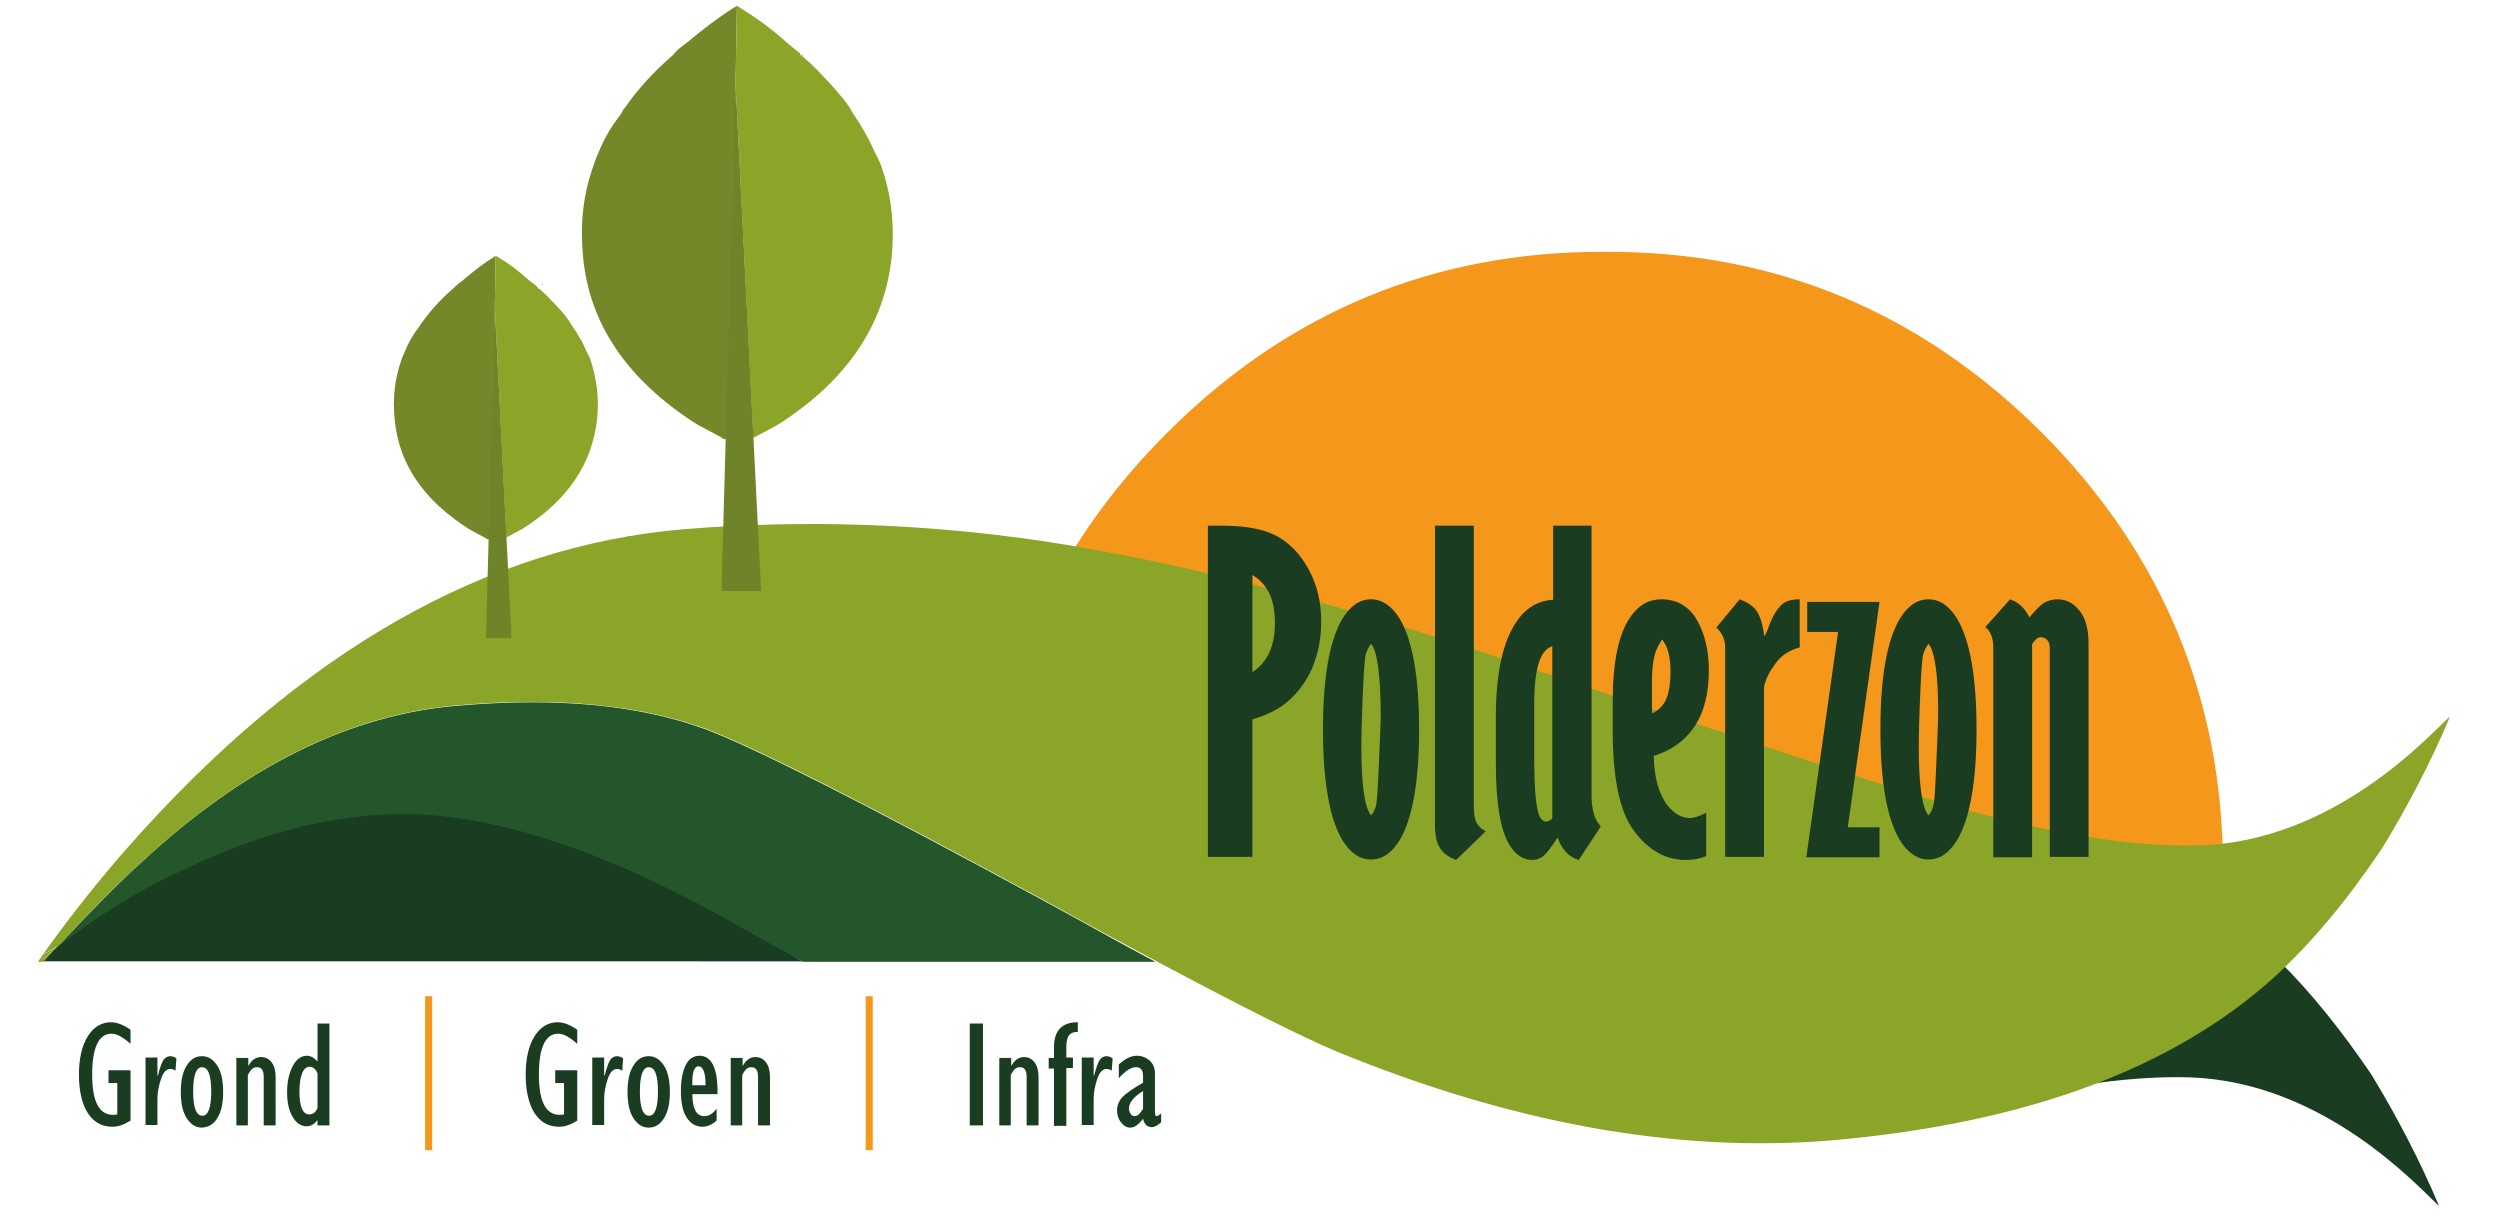 <svg xmlns="http://www.w3.org/2000/svg" xmlns:xlink="http://www.w3.org/1999/xlink" id="Laag_1" x="0px" y="0px" width="566.9px" height="276.4px" viewBox="0 0 566.9 276.4" style="enable-background:new 0 0 566.9 276.4;" xml:space="preserve"><style type="text/css"><![CDATA[	.st0{clip-path:url(#SVGID_10_);fill:#1A3D21;}	.st1{clip-path:url(#SVGID_4_);fill:#748829;}	.st2{fill:#1A3D21;}	.st3{clip-path:url(#SVGID_12_);fill:#1A3D21;}	.st4{clip-path:url(#SVGID_2_);fill:#4BA334;}	.st5{fill:#8BA529;}	.st6{clip-path:url(#SVGID_2_);fill:#1A3D21;}	.st7{clip-path:url(#SVGID_12_);fill:#8BA529;}	.st8{fill:#F4971A;}	.st9{clip-path:url(#SVGID_4_);fill:#4BA334;}	.st10{clip-path:url(#SVGID_4_);fill:#1A3D21;}	.st11{clip-path:url(#SVGID_2_);fill:#24562C;}	.st12{clip-path:url(#SVGID_2_);fill:#F4971A;}	.st13{clip-path:url(#SVGID_4_);fill:#8BA529;}	.st14{clip-path:url(#SVGID_6_);fill:#1A3D21;}	.st15{fill:#6F8328;}	.st16{clip-path:url(#SVGID_8_);fill:#1A3D21;}	.st17{clip-path:url(#SVGID_12_);fill:#748829;}]]></style><g>	<defs>		<rect id="SVGID_1_" x="8.5" y="1.3" width="546.9" height="272.1"></rect>	</defs>	<clipPath id="SVGID_2_">		<use xlink:href="#SVGID_1_" style="overflow:visible;"></use>	</clipPath>	<path class="st6" d="M166.5,205.6c-27.9-15.4-52.2-25-72.5-25c-17.4,0-37.4,6.8-54.4,15.1c-1.4,0.7-3.1,3.4-4.5,4.1  c-9.8,5.1-17,10.8-21.7,14.5c-0.2,0.2-0.4,0.3-0.6,0.5c-0.3,0.3-0.5,0.5-0.8,0.8c-0.7,0.8-1.5,1.6-2.2,2.4L182,218  C173.6,213.4,170.4,207.8,166.5,205.6"></path>	<path class="st6" d="M516.9,218c-1.3,1.3-2.6,2.5-3.9,3.7c-11.3,10.2-25.1,18.3-41.2,24.4c9.7-1.5,18-2,24.7-1.8  c30.5,1,51.8,24.8,56.6,29.2c-4.3-10.2-9.5-20.2-15.4-29.9C530.9,233.6,524,225,516.9,218"></path>	<path class="st12" d="M363.8,57.1c-38.7-0.1-71.7,13.6-99.2,41.1c-23.2,23.2-36.7,50.5-40.1,81.8h34.1v21.5H504  c0.1-1.4,0.1-2.9,0.1-4.2c0-38.7-13.7-71.7-41.1-99.2C435.4,70.6,402.4,56.9,363.8,57.1"></path>	<path class="st4" d="M152.8,12.2v0.1c0-0.1,0-0.1,0.1-0.3C152.8,12,152.8,12,152.8,12.2"></path>	<path class="st4" d="M181.7,12.3c0,0,0.1,0.1,0.3,0.4l0.1-0.1C182,12.5,181.8,12.3,181.7,12.3"></path>	<path class="st4" d="M141.7,24.3c-0.4,0.4-0.7,1-1,1.6C141,25.3,141.2,24.7,141.7,24.3"></path>	<path class="st11" d="M9.7,216.4C9.7,216.4,9.7,216.4,9.7,216.4C9.8,216.4,9.8,216.4,9.7,216.4C9.8,216.4,9.8,216.4,9.7,216.4"></path>	<path class="st11" d="M159.8,165.3c-15.2-5.5-33.6-7.2-55.7-5.3c-24.4,1.9-48.5,13.7-72,35.5c-4.8,4.3-11.1,10.7-19,19.1  c0.1-0.1,0.2-0.1,0.4-0.2c4.7-3.7,12.8-9.5,22.6-14.5c1.4-0.8,2.7-1.4,4.1-2c17-8.3,33.8-13.3,51.2-13.3c20.2,0,44.3,7.8,72.2,23.2  c3.9,2.2,10.1,5.7,18.5,10.3H262c-7.4-3.9-15.5-8.5-24.5-13.4C196.3,182.3,170.3,169.2,159.8,165.3"></path></g><path class="st5" d="M8.9,218.1h0.9H8.9z"></path><g>	<defs>		<rect id="SVGID_3_" x="8.5" y="1.3" width="546.9" height="272.1"></rect>	</defs>	<clipPath id="SVGID_4_">		<use xlink:href="#SVGID_3_" style="overflow:visible;"></use>	</clipPath>	<path class="st13" d="M13.1,214.6c-1.2,0.7-2.3,1.3-3.3,1.8c-0.4,0.6-0.8,1.1-1.2,1.7h0.4c0.1-0.1,1.5-1.4,3.9-3.2  C12.9,214.8,13,214.7,13.1,214.6"></path>	<path class="st13" d="M498.9,191.7c-13,0.4-31.8-1.9-56.3-9c-12.8-3.6-46.6-14.7-101.3-33.1c-40.3-13.6-75.4-22.5-105.5-27  c-26.8-3.9-53.7-4.8-80.7-2.6c-44.9,3.8-86.9,27.7-126,72c-6.1,6.9-12.6,15-19.2,24.2c0,0,0,0,0,0.1c1-0.5,2.1-1.2,3.3-1.8  c7.8-8.4,14.2-14.8,19-19.1c23.5-21.8,47.6-33.6,72-35.5c22.1-1.9,40.6-0.1,55.7,5.3c10.5,3.9,36.5,17,77.7,39.4  c9,5,17.2,9.4,24.5,13.3c0.1,0,0.1,0.1,0.2,0.1c19.3,10.3,32.9,17.1,40.7,20.4c39.7,16.3,77.1,23.1,112.2,20.2  c43.7-3.8,77.2-16,100.5-37c8.4-7.7,16.6-17.5,24.5-29.3c5.9-9.7,11.1-19.6,15.4-29.9C550.7,166.9,529.4,190.7,498.9,191.7"></path>	<path class="st13" d="M12.8,214.9c-2.3,1.9-3.7,3.1-3.9,3.2h0.9c0.8-0.8,1.5-1.6,2.2-2.4C12.3,215.4,12.5,215.1,12.8,214.9"></path>	<path class="st1" d="M167.1,1.3c-4.2,2.6-7.9,5.5-11.5,8.5c-1,0.7-1.9,1.4-2.6,2.2c-0.1,0.1-0.1,0.1-0.1,0.3v-0.1  c-0.1,0-0.1,0-0.1,0.1c-4.5,3.9-8.1,7.8-11,12c-0.4,0.4-0.7,1-1,1.6c-2.2,2.7-3.8,5.6-5.1,8.7v0.1c-0.4,0.7-0.7,1.6-1,2.5  c-2.5,6.8-3.2,13.7-2.5,20.9c1.4,15.4,10.1,28.1,25.8,38.1c1.9,1,3.7,2,5.6,3c0.1,0.1,0.3,0.3,0.6,0.4c0.1,0,1.4-0.2,1.7-0.1  l0.9-80.6L167.1,1.3z"></path>	<path class="st13" d="M167.1,1.3L166.8,19l4,80.3c1.9-1,3.8-2,5.6-3c15.7-10,24.2-22.7,25.8-38.1c0.7-7.4-0.1-14.3-2.5-20.9  c-0.4-0.9-0.7-1.7-1.2-2.5c-1.3-3-3-6.1-4.9-8.8c-0.4-0.6-0.7-1.2-0.9-1.6c-1.9-2.7-4.2-5.2-6.6-7.7c-1.3-1.4-2.7-2.7-4.2-4  l-0.1,0.1c-0.1-0.3-0.3-0.4-0.3-0.4c0-0.1,0-0.1-0.1-0.3c-0.9-0.7-1.7-1.4-2.7-2.2c-3.3-3-6.8-5.6-10.5-7.9"></path>	<path class="st9" d="M103.7,64.3v0.1c0-0.1,0-0.1,0.1-0.3C103.7,64.1,103.7,64.1,103.7,64.3"></path>	<path class="st9" d="M122.9,64.4c0,0,0,0.1,0.1,0.3l0.1-0.1C123.1,64.4,123.1,64.4,122.9,64.4"></path>	<path class="st9" d="M96.4,72.4c-0.3,0.4-0.6,0.7-0.7,1C95.8,73.1,96.1,72.8,96.4,72.4"></path>	<path class="st10" d="M284,130.4v22c3.4-2.2,5.1-5.9,5.1-11.1c0-2.7-0.4-5-1.3-6.8C286.9,132.7,285.6,131.3,284,130.4 M273.8,119.2  h3.2c5.5,0,9.7,0.8,12.6,2.4c2.9,1.6,5.3,4.1,7.2,7.6c1.9,3.5,2.8,7.4,2.8,11.8c0,3.7-0.7,7.2-2,10.4c-1.4,3.2-3.4,5.9-6,8  c-1.8,1.5-4.4,2.8-7.6,3.7v31.2h-10.1V119.2z"></path>	<path class="st10" d="M310.9,146c-0.5,0.6-0.9,1.4-1.2,2.4c-0.2,0.7-0.4,3.2-0.6,7.4c-0.3,6.7-0.4,11.2-0.4,13.3  c0,8.7,0.7,14,2.2,15.8c0.5-0.5,0.8-1.2,1.1-2.1c0.2-0.6,0.4-3.2,0.6-7.8c0.3-6.9,0.5-11.3,0.5-13.4  C313,152.8,312.3,147.6,310.9,146 M310.9,135.9c2.5,0,4.7,1.5,6.5,4.4c2.9,4.9,4.4,13.2,4.4,25.1c0,11.8-1.5,20.2-4.4,25.1  c-1.8,2.9-3.9,4.4-6.5,4.4s-4.7-1.5-6.5-4.4c-2.9-4.8-4.4-13.2-4.4-25.1c0-11.9,1.5-20.2,4.4-25.1  C306.2,137.4,308.3,135.9,310.9,135.9"></path>	<path class="st10" d="M325.4,119.2h8.8v63.3c0,1.9,0.2,3.2,0.6,4c0.4,0.8,1.1,1.5,2.1,2l-6.7,6.5c-1.6-0.6-2.8-1.4-3.6-2.6  c-0.8-1.2-1.2-2.9-1.2-5.2V119.2z"></path>	<path class="st10" d="M352.1,146.5c-1.1,0.3-2,1.2-2.6,2.4c-1.1,2.2-1.6,5.8-1.6,10.8v12c0,7.1,0.4,11.6,1.2,13.4  c0.4,0.8,0.9,1.2,1.5,1.2c0.3,0,0.6-0.1,0.9-0.3c0.3-0.2,0.5-0.3,0.5-0.5V146.5z M352.1,119.2h8.8v61.1c0,3.3,0.7,5.7,2.1,7.1  L358,195c-2.3-0.7-3.9-2.4-4.8-5.1c-1.4,2.2-2.5,3.6-3.2,4.2c-0.8,0.6-1.6,0.9-2.5,0.9c-2.1,0-3.8-1.1-5.2-3.4  c-2.1-3.4-3.1-9.6-3.1-18.6v-10.3c0-9.8,1.5-17,4.6-21.6c2.1-3.2,4.9-4.9,8.4-5.1V119.2z"></path>	<path class="st10" d="M376.9,145c-0.8,1.2-1.3,2.3-1.6,3.2c-0.5,1.8-0.7,3.8-0.7,6.1v7.5c1.3-0.6,2.4-1.6,3.1-3  c0.7-1.4,1.1-3.6,1.1-6.6C378.8,149,378.2,146.6,376.9,145 M387,194.1c-1.4,0.6-3,0.9-4.8,0.9c-4.4,0-8.3-2.1-11.6-6.5  c-3.3-4.3-4.9-11.9-4.9-22.9V159c0-8.8,1.3-15.2,4-19.1c1.8-2.6,4.1-4,7-4c3.6,0,6.3,1.6,8.1,4.7c1.8,3.1,2.7,7,2.7,11.4  c0,5.3-1.1,9.6-3.3,12.8c-2.2,3.2-5.2,5.4-9.2,6.6c0.1,4.8,1.1,8.6,3.1,11.2c1.5,1.9,3.2,2.9,5.1,2.9c0.9,0,2.1-0.4,3.7-1.2V194.1z  "></path>	<path class="st10" d="M400.1,144.3c0.3-0.5,0.7-1.3,1-2.3c1-2.6,2.1-4.3,3.3-5.2c0.9-0.6,2.1-0.9,3.7-0.9v10.9  c-2.2,0.6-4,1.7-5.3,3.4c-1.8,2.4-2.8,4.5-2.8,6.2v37.9h-8.8v-47.5c0-1.8-0.7-3.3-2-4.5l5.3-6.4c1.8,0.7,3,1.5,3.8,2.6  C399.1,139.6,399.7,141.5,400.1,144.3"></path></g><polygon class="st2" points="409.8,136.5 426.2,136.5 419,187.6 426.2,187.6 426.2,194.4 409.6,194.4 416.8,143.3 409.8,143.3 "></polygon><g>	<defs>		<rect id="SVGID_5_" x="8.5" y="1.3" width="546.9" height="272.1"></rect>	</defs>	<clipPath id="SVGID_6_">		<use xlink:href="#SVGID_5_" style="overflow:visible;"></use>	</clipPath>	<path class="st14" d="M437.3,146c-0.5,0.6-0.9,1.4-1.2,2.4c-0.2,0.7-0.4,3.2-0.6,7.4c-0.3,6.7-0.4,11.2-0.4,13.3  c0,8.7,0.7,14,2.2,15.8c0.5-0.5,0.8-1.2,1.1-2.1c0.2-0.6,0.4-3.2,0.6-7.8c0.3-6.9,0.5-11.3,0.5-13.4  C439.5,152.8,438.7,147.6,437.3,146 M437.3,135.9c2.6,0,4.7,1.5,6.5,4.4c2.9,4.9,4.4,13.2,4.4,25.1c0,11.8-1.5,20.2-4.4,25.1  c-1.8,2.9-3.9,4.4-6.5,4.4c-2.5,0-4.7-1.5-6.5-4.4c-2.9-4.8-4.4-13.2-4.4-25.1c0-11.9,1.5-20.2,4.4-25.1  C432.6,137.4,434.7,135.9,437.3,135.9"></path>	<path class="st14" d="M455.8,135.9c1.8,0.6,3.3,1.9,4.4,4.1c1.4-1.7,2.5-2.8,3.3-3.3c0.9-0.5,1.9-0.8,3-0.8c2,0,3.6,0.8,5,2.5  c1.4,1.7,2.1,4.2,2.1,7.6v48.3h-8.8v-47.5c0-0.7-0.2-1.3-0.6-1.7c-0.4-0.4-0.9-0.6-1.4-0.6c-0.3,0-0.7,0.1-1,0.4s-0.7,0.6-1,1.2  v48.3H452v-47.5c0-2.2-0.6-3.8-1.8-4.7L455.8,135.9z"></path></g><polygon class="st15" points="163.6,134 172.6,134 166.8,19 "></polygon><g>	<defs>		<rect id="SVGID_7_" x="8.5" y="1.3" width="546.9" height="272.1"></rect>	</defs>	<clipPath id="SVGID_8_">		<use xlink:href="#SVGID_7_" style="overflow:visible;"></use>	</clipPath>	<path class="st16" d="M258.6,252.3c-0.4,0.5-0.8,0.8-1.3,0.8c-0.4,0-0.7-0.2-0.9-0.5c-0.2-0.3-0.4-0.7-0.4-1.2c0-1.4,1.1-2.7,3.2-4  v4C259.2,251.4,259,251.8,258.6,252.3 M262.3,253.1c-0.3,0-0.4-0.3-0.4-0.9v-8.7c0-1.3-0.4-2.3-1.2-3c-0.8-0.7-1.8-1.1-2.9-1.1  c-1.4,0-2.7,0.7-4.1,2v3.1c1.5-1.7,2.8-2.5,3.9-2.5c1.1,0,1.6,0.7,1.6,2v1.5c-2.2,1.3-3.7,2.3-4.6,3.2c-0.8,0.8-1.3,1.9-1.3,3.1  c0,1,0.3,2,0.9,2.7c0.6,0.8,1.3,1.2,2.1,1.2c1,0,1.9-0.7,2.9-2c0.3,1.3,1,1.9,2,1.9c0.6,0,1.3-0.4,2.1-1.1v-2  C262.8,252.9,262.5,253.1,262.3,253.1 M248,255.2v-6.1c0-1.4,0.3-2.9,0.8-4.4c0.5-1.5,1.2-2.3,2.1-2.3c0.4,0,0.8,0.1,1.2,0.4  l0.2-2.8c-0.4-0.3-0.9-0.5-1.4-0.5c-0.6,0-1.1,0.3-1.5,0.8c-0.4,0.6-0.8,1.7-1.3,3.6H248v-4.1h-2.7v15.3H248z M241.8,255.2v-13h1.5  v-2.4h-1.5v-2.3c0-1.3,0.2-2.2,0.6-2.7c0.4-0.6,1.1-0.8,2-0.8v-2.2c-3.6,0-5.4,1.9-5.4,5.7v2.4h-1.2v2.4h1.2v13H241.8z   M229.2,255.2v-11.4c0-0.1,0.2-0.4,0.6-1c0.4-0.6,0.9-0.8,1.5-0.8c1,0,1.5,0.7,1.5,2.2v11h2.7v-11c0-1.4-0.3-2.5-0.9-3.3  c-0.6-0.8-1.4-1.2-2.4-1.2c-1.1,0-2.1,0.6-2.8,1.9h-0.1v-1.7h-2.7v15.3H229.2z M222.9,232.1h-3v23.1h3V232.1z"></path></g><rect x="196.3" y="225.9" class="st8" width="1.6" height="34.9"></rect><g>	<defs>		<rect id="SVGID_9_" x="8.5" y="1.3" width="546.9" height="272.1"></rect>	</defs>	<clipPath id="SVGID_10_">		<use xlink:href="#SVGID_9_" style="overflow:visible;"></use>	</clipPath>	<path class="st0" d="M168.3,255.2v-11.4c0-0.1,0.2-0.4,0.6-1s0.9-0.8,1.5-0.8c1,0,1.5,0.7,1.5,2.2v11h2.7v-11  c0-1.4-0.3-2.5-0.9-3.3c-0.6-0.8-1.4-1.2-2.4-1.2c-1.1,0-2.1,0.6-2.8,1.9h-0.1v-1.7h-2.7v15.3H168.3z M158.4,241.8  c1,0,1.6,1.4,1.6,4.3h-3C156.9,243.2,157.4,241.8,158.4,241.8 M159.7,253.1c-1.8,0-2.7-1.7-2.7-5h5.7c0.1-5.8-1.3-8.7-4.1-8.7  c-1.3,0-2.4,0.7-3.1,2.1c-0.7,1.4-1.1,3.4-1.1,5.9c0,2.6,0.4,4.6,1.3,6c0.9,1.4,2.1,2.1,3.6,2.1c1.1,0,2.2-0.5,3.2-1.4v-2.7  C161.6,252.6,160.7,253.1,159.7,253.1 M149.2,247.5c0,3.7-0.7,5.5-2,5.5c-1.4,0-2.1-1.8-2.1-5.5c0-3.7,0.7-5.5,2-5.5  C148.5,242,149.2,243.8,149.2,247.5 M150.6,253.5c0.9-1.4,1.3-3.4,1.3-5.9c0-2.5-0.4-4.5-1.3-5.9c-0.9-1.4-2-2.2-3.5-2.2  s-2.6,0.7-3.5,2.2c-0.9,1.4-1.3,3.4-1.3,5.9c0,2.5,0.4,4.5,1.3,5.9c0.9,1.4,2,2.2,3.5,2.2S149.8,254.9,150.6,253.5 M137,255.2v-6.1  c0-1.4,0.3-2.9,0.8-4.4c0.5-1.5,1.2-2.3,2.1-2.3c0.4,0,0.8,0.1,1.2,0.4l0.2-2.8c-0.4-0.3-0.9-0.5-1.4-0.5c-0.6,0-1.1,0.3-1.5,0.8  c-0.4,0.6-0.8,1.7-1.3,3.6H137v-4.1h-2.7v15.3H137z M125.9,242.8v2.8h2v7.1c-0.4,0.1-0.8,0.1-1,0.1c-3.1,0-4.7-3-4.7-9.1  c0-6.2,1.5-9.3,4.4-9.3c1.2,0,2.6,0.8,4.3,2.3v-3.2c-1.6-1.1-3.1-1.7-4.4-1.7c-2.2,0-4,1.1-5.3,3.2c-1.3,2.1-2,5-2,8.7  c0,3.7,0.7,6.6,2,8.7c1.4,2.1,3.2,3.1,5.6,3.1c1.3,0,2.7-0.5,4.1-1.4v-11.4H125.9z"></path></g><rect x="96.4" y="225.9" class="st8" width="1.6" height="34.9"></rect><g>	<defs>		<rect id="SVGID_11_" x="8.5" y="1.3" width="546.9" height="272.1"></rect>	</defs>	<clipPath id="SVGID_12_">		<use xlink:href="#SVGID_11_" style="overflow:visible;"></use>	</clipPath>	<path class="st3" d="M71.5,252.1c-0.4,0.4-0.8,0.6-1.4,0.6c-1.4,0-2.2-1.7-2.2-5.1c0-1.8,0.2-3.2,0.6-4.2c0.4-1,1-1.5,1.7-1.5  c0.8,0,1.4,0.5,1.8,1.5v7.7C72,251.4,71.8,251.7,71.5,252.1 M74.7,232.1H72v8.6c-0.7-0.8-1.5-1.3-2.4-1.3c-1.3,0-2.4,0.8-3.2,2.3  c-0.8,1.5-1.3,3.5-1.3,5.9c0,2.4,0.4,4.3,1.3,5.7c0.8,1.4,1.9,2.1,3.1,2.1c1,0,1.8-0.5,2.5-1.4H72v1.2h2.7V232.1z M56.2,255.2  v-11.4c0-0.1,0.2-0.4,0.6-1s0.9-0.8,1.5-0.8c1,0,1.5,0.7,1.5,2.2v11h2.7v-11c0-1.4-0.3-2.5-0.9-3.3c-0.6-0.8-1.4-1.2-2.4-1.2  c-1.1,0-2.1,0.6-2.8,1.9h-0.1v-1.7h-2.7v15.3H56.2z M47.9,247.5c0,3.7-0.7,5.5-2,5.5c-1.4,0-2.1-1.8-2.1-5.5c0-3.7,0.7-5.5,2-5.5  C47.2,242,47.9,243.8,47.9,247.5 M49.3,253.5c0.9-1.4,1.3-3.4,1.3-5.9c0-2.5-0.4-4.5-1.3-5.9c-0.9-1.4-2-2.2-3.5-2.2  c-1.5,0-2.6,0.7-3.5,2.2c-0.9,1.4-1.3,3.4-1.3,5.9c0,2.5,0.4,4.5,1.3,5.9c0.9,1.4,2,2.2,3.5,2.2C47.3,255.6,48.5,254.9,49.3,253.5   M35.7,255.2v-6.1c0-1.4,0.3-2.9,0.8-4.4c0.5-1.5,1.2-2.3,2.1-2.3c0.4,0,0.8,0.1,1.2,0.4l0.2-2.8c-0.4-0.3-0.9-0.5-1.4-0.5  c-0.6,0-1.1,0.3-1.5,0.8c-0.4,0.6-0.8,1.7-1.3,3.6h-0.1v-4.1H33v15.3H35.7z M24.6,242.8v2.8h2v7.1c-0.4,0.1-0.8,0.1-1,0.1  c-3.1,0-4.7-3-4.7-9.1c0-6.2,1.5-9.3,4.4-9.3c1.2,0,2.6,0.8,4.3,2.3v-3.2c-1.6-1.1-3.1-1.7-4.4-1.7c-2.2,0-4,1.1-5.3,3.2  c-1.3,2.1-2,5-2,8.7c0,3.7,0.7,6.6,2,8.7c1.4,2.1,3.2,3.1,5.6,3.1c1.3,0,2.7-0.5,4.1-1.4v-11.4H24.6z"></path>	<path class="st17" d="M112.4,58c-2.7,1.7-5.2,3.6-7.5,5.6c-0.7,0.5-1.2,0.9-1.7,1.4c-0.1,0.1-0.1,0.1-0.1,0.2v-0.1  c-0.1,0-0.1,0-0.1,0.1c-2.9,2.5-5.3,5.1-7.2,7.8c-0.3,0.3-0.5,0.7-0.7,1c-1.4,1.8-2.5,3.7-3.3,5.7v0.1c-0.3,0.5-0.5,1-0.7,1.6  c-1.6,4.4-2.1,9-1.6,13.7c0.9,10.1,6.6,18.4,16.9,24.9c1.2,0.7,2.4,1.3,3.7,2c0.1,0.1,0.2,0.2,0.4,0.3c0.1,0,0.9-0.1,1.1,0  l0.6-52.6L112.4,58z"></path>	<path class="st7" d="M112.4,58l-0.2,11.5l2.6,52.4c1.2-0.7,2.4-1.3,3.7-2c10.3-6.5,15.8-14.8,16.9-24.9c0.5-4.8-0.1-9.3-1.6-13.7  c-0.3-0.6-0.5-1.1-0.8-1.6c-0.8-2-2-4-3.2-5.7c-0.3-0.4-0.5-0.8-0.6-1c-1.2-1.8-2.7-3.4-4.3-5c-0.8-0.9-1.8-1.8-2.7-2.6l-0.1,0.1  c-0.1-0.2-0.2-0.3-0.2-0.3c0-0.1,0-0.1-0.1-0.2c-0.6-0.5-1.1-0.9-1.8-1.4c-2.2-2-4.4-3.7-6.9-5.2"></path></g><polygon class="st15" points="110.2,144.7 116,144.7 112.2,69.5 "></polygon></svg>